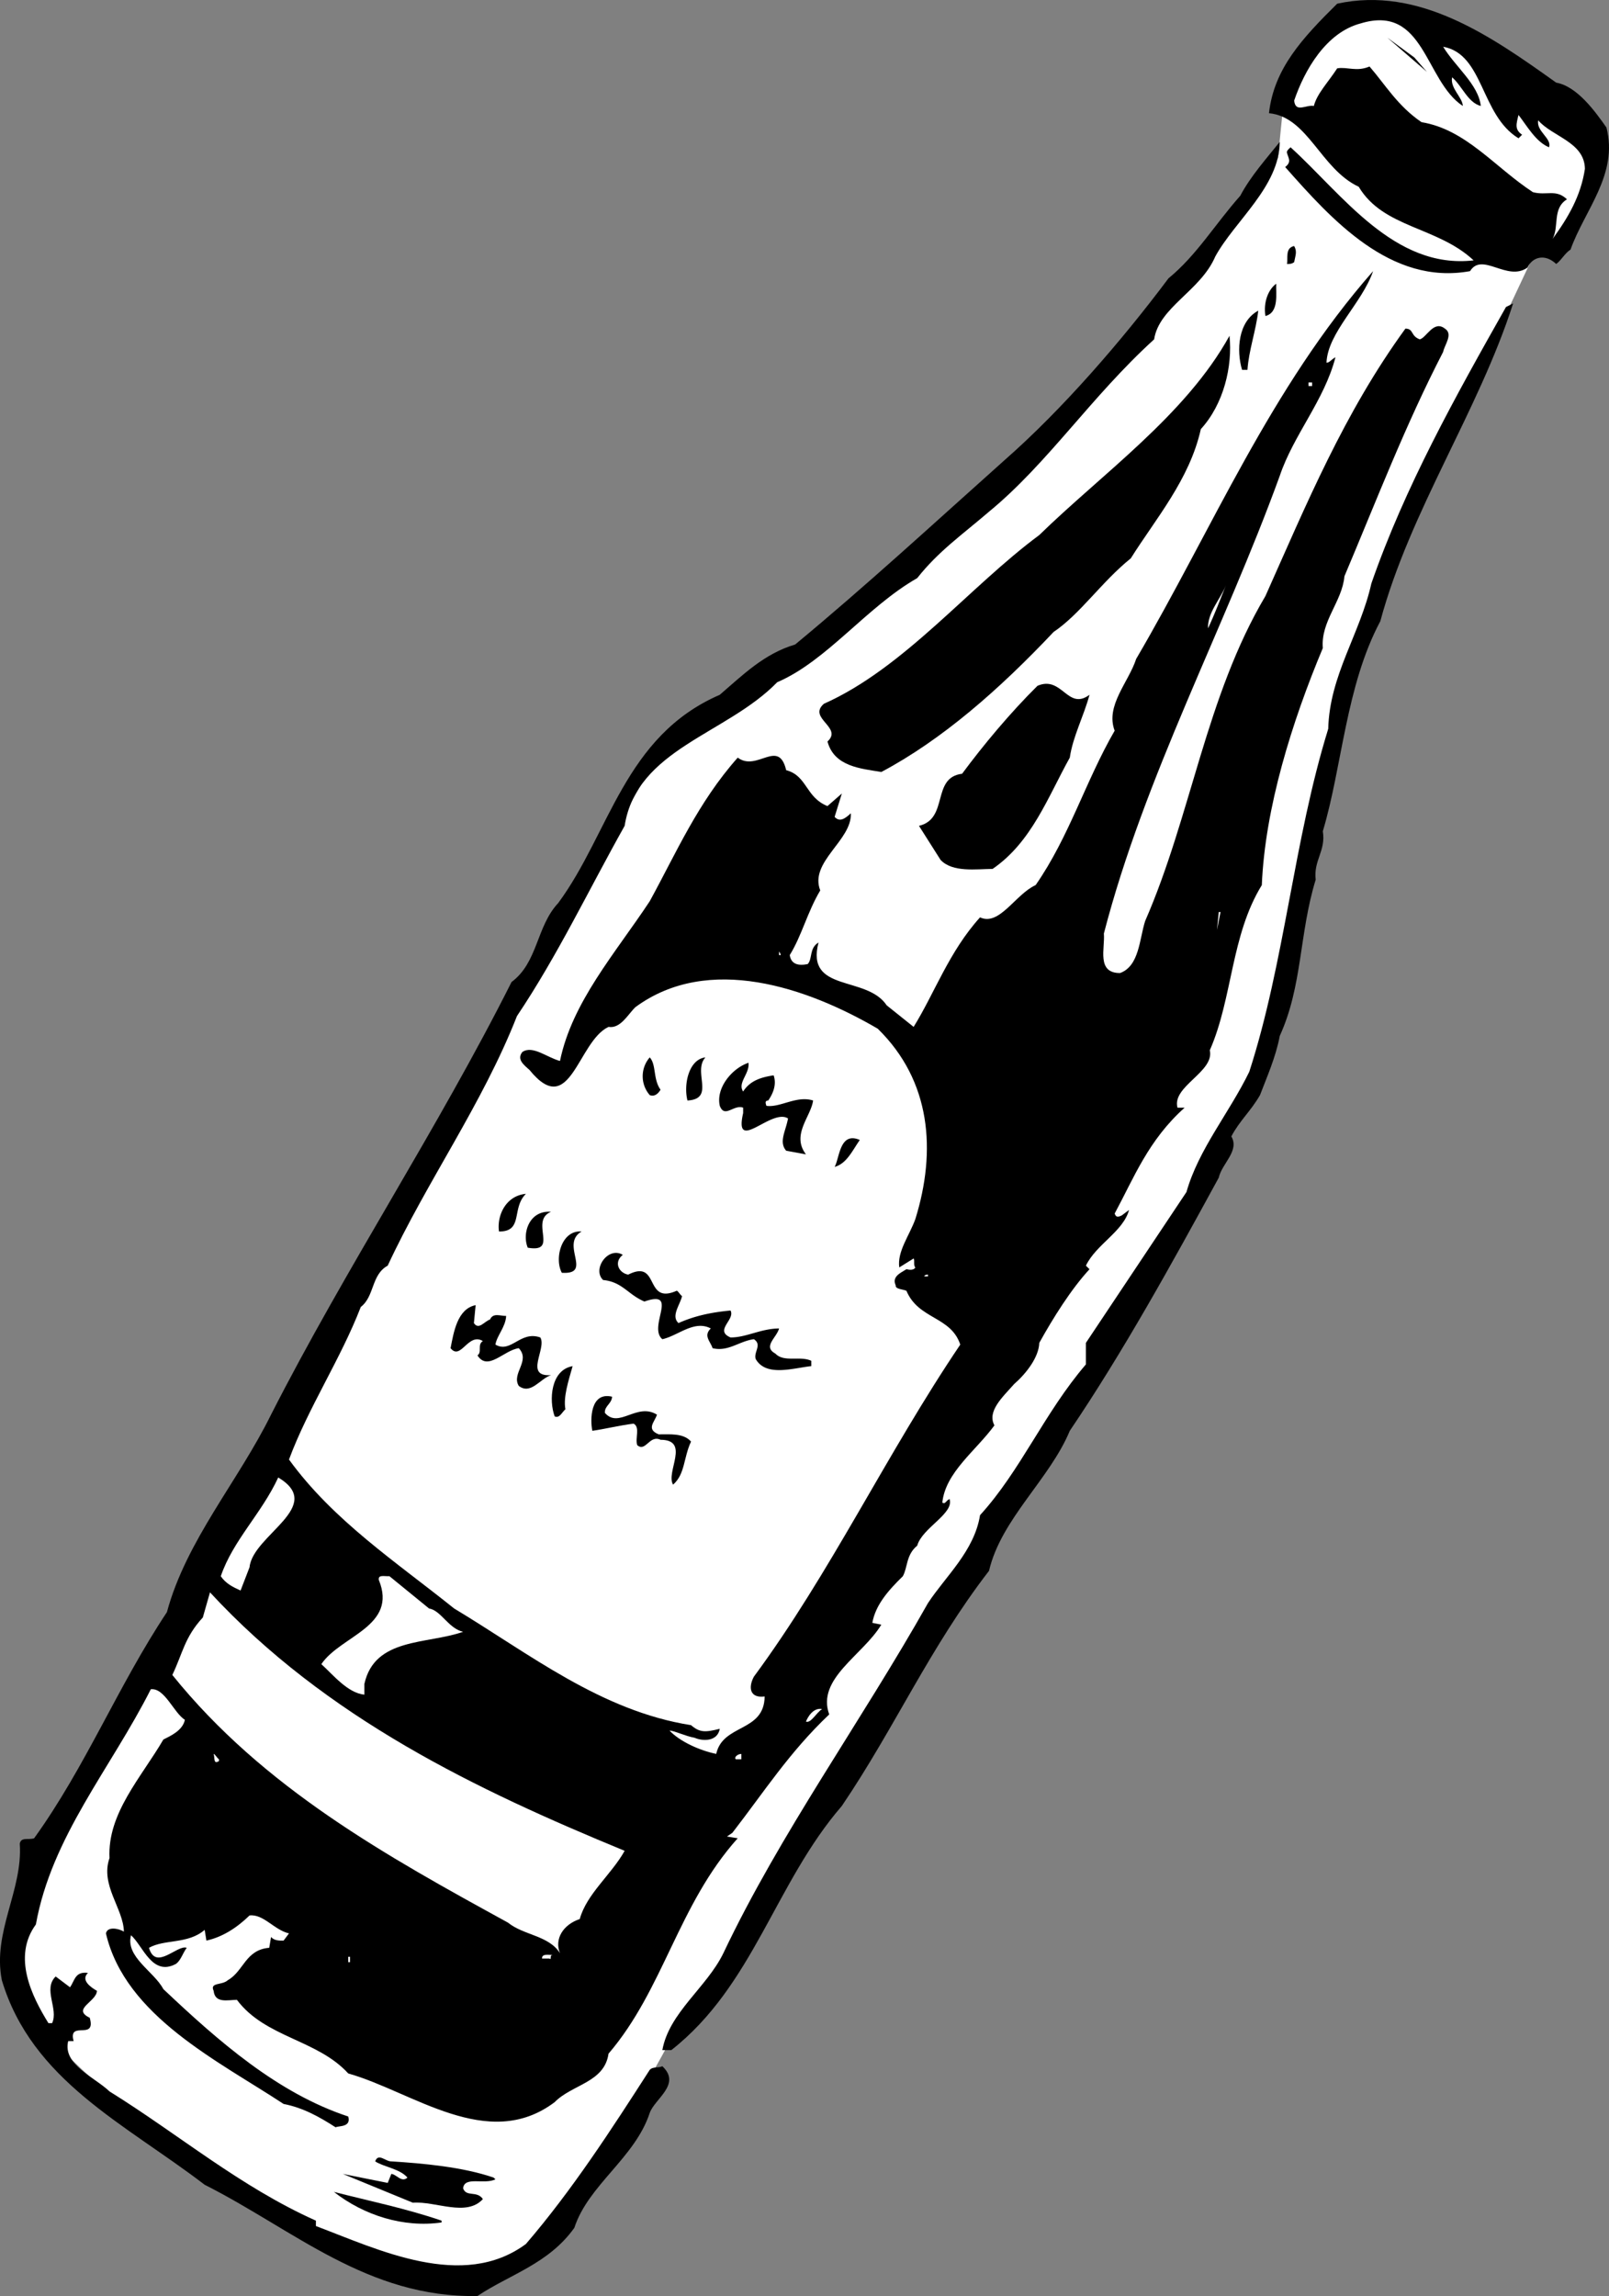 <svg xmlns="http://www.w3.org/2000/svg" width="89.643" height="127.906"><rect width="100%" height="100%" fill="#808080" stroke="none"/><path fill="#fff" d="m71.5 5.806-.3 3S63.507 19.78 54.8 27.404c-8.625 7.707-18 14.402-18 14.402l-13.602 24-14.699 27-6.3 11s-3.024 4.973.601 9.598c3.707 4.707 15.398 11.402 15.398 11.402s6.977 3.64 10.602 1c3.707-2.695 9-13 9-13l12-18.402 20.7-34.3s2.343-19.325 6-27c3.675-7.657 9-19 9-19l-14-8.298"/><path d="M86.7 4.603c1.175.211 2.175 1.61 2.8 2.5.676 2.61-1.222 4.61-2 6.8-.324.208-.523.61-.8.802-.626-.594-1.325-.39-1.598.199-1.125.809-2.528-.89-3.2.2-4.425.808-7.726-2.891-10.3-5.798.375-.293.176-.492.097-.8-.023-.094.079-.192.204-.301 2.875 2.61 5.773 6.808 10.199 6.3-2.028-1.894-5.028-1.792-6.403-4.101-2.125-.992-2.824-3.89-5-4.098.278-2.492 1.875-4.195 3.801-6.101 4.574-.992 8.574 1.808 12.2 4.398"/><path fill="#fff" d="M81.5 5.904c-.023-.492-.722-.992-.597-1.598.574.508.875 1.407 1.597 1.598-.125-1.191-1.426-2.191-2.097-3.3 2.273.41 2.074 3.808 4.199 5.1l.199-.199c-.426-.292-.324-.593-.2-1.101.473.61.973 1.508 1.7 1.8.176-.491-.727-.89-.602-1.5.778.907 2.579 1.208 2.602 2.7-.227 1.508-.926 2.707-1.8 3.902.374-.695-.024-1.695.8-2.203-.625-.59-1.125-.191-1.898-.398-2.125-1.39-3.727-3.492-6.204-3.899-1.324-.894-2.023-2.093-2.898-3.101-.727.308-1.227.008-1.8.101-.524.805-1.126 1.407-1.302 2.098-.421-.09-1.023.41-1.097-.3.574-1.692 1.773-3.79 3.699-4.298 3.574-1.093 3.574 3.207 5.7 4.598"/><path d="m79.5 4.005-2.199-1.902 1.5 1.102zM67.7 14.306c-.825 1.907-3.126 2.805-3.399 4.598-3.523 3.207-5.926 6.91-9.2 9.601-1.527 1.31-2.823 2.208-4 3.7-2.823 1.61-5.027 4.61-7.8 5.8-2.824 2.907-7.824 3.708-8.5 8-2.023 3.606-3.727 7.208-6 10.598-1.926 4.91-5.023 9.211-7.2 13.902-.925.508-.726 1.708-1.5 2.301-1.124 2.907-2.925 5.606-4 8.5 2.473 3.407 5.973 5.707 9.2 8.297 4.176 2.508 8.176 5.711 13.2 6.5.476.41.777.41 1.6.203-.124.707-.925.707-1.402.5-.523-.093-1.125-.394-1.398-.402.574.61 1.676 1.11 2.602 1.3.375-1.69 2.671-1.19 2.699-3.199-.824.106-.926-.492-.602-1.101 4.278-5.793 7.375-12.39 11.5-18.5-.523-1.59-2.324-1.39-3-3-.222-.09-.625-.09-.597-.3-.227-.493.273-.692.597-.9.074.008.375.11.5-.1-.125-.09-.023-.391-.097-.5l-.801.5c-.125-.891.574-1.79.898-2.7 1.176-3.793.875-7.691-2.097-10.598-3.926-2.293-9.426-4.195-13.5-1.203-.426.41-.829 1.211-1.5 1.102-1.727.808-2.125 5.207-4.403 2.398-.324-.289-.722-.59-.398-1 .574-.39 1.375.309 2.097.5.676-3.289 3.079-5.992 5-8.898 1.477-2.692 2.676-5.492 4.903-8 1.074.808 2.273-1.094 2.699.699 1.176.309 1.074 1.508 2.3 2l.802-.7-.403 1.301c.278.31.574.106.903-.199.074 1.508-2.329 2.707-1.704 4.297-.722 1.211-1.023 2.508-1.699 3.602.074.508.477.61 1 .5.278-.293.074-.89.602-1.2-.727 2.81 2.676 1.81 3.8 3.5l1.5 1.2c1.172-1.89 1.973-4.192 3.7-6.102 1.074.508 1.972-1.289 3.097-1.797 1.875-2.695 2.778-5.793 4.403-8.601-.528-1.39.773-2.692 1.199-4 4.273-7.293 7.477-15.094 13.2-21.602-.626 1.809-2.524 3.41-2.598 5.102.171.007.273-.192.5-.301-.625 2.41-2.329 4.309-3.102 6.601-3.125 8.606-7.523 16.708-9.8 25.5.073.81-.427 2.208.902 2.2 1.074-.39 1.074-1.89 1.398-2.899 2.574-5.894 3.375-12.492 6.7-18.101 2.277-5.094 4.374-10.192 7.8-14.899.477.008.273.407.8.598.376-.09.774-1.09 1.4-.598.476.305-.024.907-.098 1.297-2.125 4.11-3.727 8.309-5.5 12.5-.125 1.41-1.329 2.508-1.204 4-1.722 4.11-3.222 8.91-3.398 13.203-1.727 2.805-1.625 6.305-2.898 9.2.273 1.207-2.125 2.007-1.801 3.199H66c-2.023 1.808-2.824 3.906-3.898 5.898.074.211.176.211.398.102l.403-.301c-.329 1.207-1.829 1.91-2.403 3.101l.2.2c-1.024 1.11-2.024 2.707-2.797 4.101-.028.805-.727 1.707-1.403 2.297-.625.711-1.523 1.508-1.097 2.3-1.028 1.411-2.727 2.61-2.903 4.302.176.11.176-.094.403-.2.273.81-1.528 1.606-1.801 2.598-.625.508-.528 1.211-.801 1.703-.824.805-1.523 1.606-1.7 2.598l.5.101c-1.027 1.708-3.624 3.008-2.902 5-2.222 2.106-3.625 4.31-5.398 6.598l-.3.203.6.098c-3.323 3.707-4.124 8.41-7.198 12-.227 1.61-2.028 1.707-3 2.7-3.727 2.808-7.926-.59-11.5-1.598-1.727-1.895-4.625-1.993-6.204-4.102-.523.008-1.222.207-1.296-.5-.227-.492.472-.293.796-.598.875-.492.977-1.695 2.301-1.8l.102-.602c.176.207.472.207.699.2l.3-.4c-.823-.19-1.425-1.093-2.198-1-.727.708-1.528 1.208-2.403 1.4l-.097-.598c-.926.808-2.227.507-3.102 1 .375 1.308 1.574-.192 2.102 0-.227.308-.329.707-.602.898-1.324.707-1.824-.992-2.5-1.598-.324 1.207 1.273 2.008 1.8 3 3.075 2.907 6.376 5.805 10.302 7.098.171.61-.528.508-.704.602-.921-.594-1.824-1.094-2.898-1.301-3.625-2.39-8.824-4.89-9.898-9.5.074-.39.671-.293 1-.102-.028-1.289-1.329-2.59-.801-4.097-.125-2.493 1.773-4.493 3-6.602.375-.191 1.074-.492 1.199-1.098-.625-.394-1.125-1.793-1.898-1.703-2.227 4.41-5.528 8.211-6.403 13.102-1.324 1.808-.222 4.008.7 5.5h.203c.375-.793-.528-1.89.199-2.602l.8.602c.274-.39.274-.89 1-.801-.425.41.172.809.5 1-.027.61-1.425 1.008-.402 1.5.375 1.309-1.222.11-.898 1.3H3.8c-.324 1.31 1.477 2.009 2.3 2.801 3.876 2.407 7.274 5.31 11.5 7.2v.3c3.473 1.31 8.177 3.606 11.7 1 2.574-2.992 4.773-6.394 6.898-9.699.176-.195.477-.093.704-.203 1.074 1.008-.426 1.809-.704 2.602-.824 2.508-3.421 4.008-4.199 6.398-1.426 2.008-3.625 2.61-5.398 3.8-6.125.11-10.227-3.69-15.2-6.198-4.425-3.39-9.624-5.793-11.3-11.399-.528-2.695 1.176-4.992 1-7.601.074-.39.472-.192.8-.301 2.876-3.992 4.672-8.492 7.399-12.598 1.074-3.992 3.977-7.293 5.8-11 4.177-8.195 9.274-15.894 13.4-24.101 1.476-1.094 1.374-3.094 2.6-4.399 2.876-3.894 3.677-9.293 9-11.601 1.274-1.094 2.473-2.293 4.2-2.801 3.977-3.293 7.773-6.793 11.7-10.3 3.175-2.79 6.476-6.59 9.1-10.099 1.575-1.292 2.575-2.992 4-4.601.575-1.09 1.473-2.09 2.2-3-.023 2.508-2.523 4.41-3.602 6.402"/><path d="M72.102 14.603c-.125.11-.324.11-.403.102.079-.293-.125-.89.403-1 .176.308.074.508 0 .898m-1 1.203c-.028.508.176 1.606-.602 1.797-.125-.789.176-1.492.602-1.797m5.801 18.797c-1.926 3.61-2.125 8.11-3.204 11.703.176 1.106-.523 1.606-.398 2.7-.926 3.007-.727 5.906-2 8.699-.227 1.207-.727 2.308-1.102 3.3-.523.907-1.125 1.407-1.597 2.301.472.805-.528 1.508-.7 2.297-2.624 4.809-5.328 9.711-8.3 14.102-1.125 2.707-3.824 4.906-4.5 7.8-3.324 4.31-5.227 8.708-8.2 13.098-3.726 4.309-4.925 10.008-9.5 13.602h-.5c.376-2.094 2.473-3.492 3.399-5.399 3.176-6.695 7.676-12.894 11.398-19.5.977-1.492 2.579-2.894 2.903-4.902 2.273-2.492 3.574-5.691 5.898-8.399v-1.199l5.602-8.402c.676-2.39 2.375-4.39 3.5-6.7 1.972-6.093 2.472-12.89 4.398-19.1.074-2.993 1.778-5.29 2.403-8.099 1.875-5.394 4.671-10.394 7.5-15.402l.398-.2c-1.926 6.009-5.727 11.509-7.398 17.7m-6.801-17.297c-.125 1.106-.528 2.207-.602 3.297h-.3c-.325-1.09-.223-2.691.902-3.297m-3.199 6.598c-.625 2.809-2.528 5.008-3.903 7.2-1.625 1.308-2.824 3.109-4.3 4.1-3.024 3.208-6.223 6.009-9.598 7.801-1.125-.19-2.625-.292-3-1.699.875-.793-1.125-1.293-.2-2.101 4.473-1.992 8.075-6.492 12-9.399 3.473-3.394 8.172-6.695 10.598-11.101.176 1.707-.324 3.808-1.597 5.199"/><path fill="#fff" d="M72.903 21.505h.199v-.199h-.2v.2m-5.601 13.499c-.023-.894.676-1.593 1-2.402-.324.809-.625 1.61-1 2.402"/><path d="M60.7 38.705c-.325 1.207-.922 2.308-1.098 3.5-1.227 2.207-2.125 4.707-4.301 6.199-.926.008-2.227.207-2.898-.5l-1.204-1.899c1.676-.394.676-2.69 2.403-2.902 1.176-1.59 2.676-3.39 4.199-4.898 1.375-.594 1.676 1.406 2.898.5"/><path fill="#fff" d="m67.801 51.806.102-1H68zM43.5 53.205h-.097v-.2c.074.106.074.106.097.2"/><path d="M36.801 60.705c-.125.207-.324.406-.602.3a1.603 1.603 0 0 1 0-2.101c.375.41.176 1.207.602 1.8m2.5-1.8c-.727.809.574 2.309-1 2.402-.227-.894.074-2.293 1-2.402m2.399.301c.078.61-.626 1.11-.297 1.601.375-.593.972-.793 1.699-.902.176.508-.028 1.008-.301 1.402-.227.008-.125.207-.102.297.778.11 1.676-.59 2.602-.297-.125.907-1.227 1.907-.398 3l-1.102-.203c-.426-.492-.023-1.09.102-1.797-.926-.593-3.028 2.008-2.5-.3v-.301c-.528-.192-1.028.61-1.301-.102-.227-.992.676-2.09 1.597-2.398m6.204 4.3c-.426.606-.727 1.31-1.403 1.5.278-.492.278-1.992 1.403-1.5m-18.602 3c-.824.81-.125 2.106-1.5 2.098-.125-.89.375-1.992 1.5-2.098m1.399 1c-1.223.508.476 2.31-1.297 2-.329-.792.074-2.093 1.296-2m1.704 1.098c-1.227.711.671 2.41-1.102 2.3-.426-.792-.023-2.39 1.102-2.3m2.297 1.301c-.524.41-.223 1.008.3 1.101 1.778-.894.875 1.708 2.7.899.078.008.175.207.3.3-.125.509-.625 1.11-.199 1.5.875-.39 1.773-.593 2.898-.699.278.508-.921 1.106 0 1.5.875.008 1.676-.492 2.704-.5-.125.508-.926 1.008-.204 1.399.477.508 1.375.11 2 .402v.297c-1.023.11-2.523.61-3.097-.398-.125-.39.375-.793-.102-1.102-.824.11-1.426.711-2.3.5-.126-.39-.524-.691-.098-1.098-.926-.492-1.824.407-2.7.598-.828-.691.973-2.789-1-2.098-.925-.394-1.226-1.093-2.3-1.199-.625-.593.273-1.894 1.097-1.402"/><path fill="#fff" d="M51.7 71.103h-.2s-.023-.09.2-.098v.098"/><path d="M26.403 73.705c.273.406.574-.094.898-.2.176-.394.574-.19.898-.199-.023.606-.523 1.106-.597 1.598.875.508 1.375-.793 2.5-.399.375.606-.926 2.208.597 2.098-.625.211-1.125 1.11-1.796.602-.426-.692.671-1.39 0-2.102-.829.11-1.727 1.309-2.301.402.273-.19-.028-.593.3-.8-.828-.492-1.226 1.11-1.8.398.176-.89.375-2.191 1.398-2.398l-.097 1m5.5 2.398c-.227.809-.528 1.711-.403 2.402-.222.208-.324.508-.597.399-.329-.89-.227-2.59 1-2.8m2.199 1.702c-.028.407-.426.508-.403.899.778.906 1.778-.594 2.903.101-.125.407-.625.805.097 1.098.579.008 1.375-.09 1.801.402-.426.907-.324 1.805-1 2.399-.426-.692.977-2.492-.699-2.5-.625-.293-.824.707-1.3.3-.126-.394.175-.992-.2-1.199-.824.106-1.625.305-2.3.399-.126-.594-.126-2.192 1.1-1.899"/><path fill="#fff" d="m13.903 87.306-.5 1.297c-.426-.191-.829-.39-1.102-.797.676-1.992 2.273-3.492 3.2-5.5 2.675 1.606-1.427 3.207-1.598 5m10 2.297c.671.11 1.074 1.11 1.898 1.3-2.023.708-4.926.31-5.5 2.903v.598c-.926-.09-1.727-1.09-2.398-1.7 1.074-1.593 4.273-2.093 3.199-4.699-.028-.292.273-.19.597-.199l2.204 1.797"/><path fill="#fff" d="M34.801 103.103c-.727 1.309-2.125 2.41-2.5 3.8-.926.31-1.426 1.11-1.102 1.903-.625-.992-2.023-.992-2.898-1.703-6.727-3.691-13.625-7.492-18.7-13.797.575-1.195.677-2.093 1.7-3.203l.398-1.398c6.477 7.008 14.875 11.008 23.102 14.398m11-7.898c-.324.207-.625.808-.898.699.074-.191.375-.793.898-.7m-34.398 2.102.296.098-.296-.098m.797.699v.098c-.325.211-.223-.191-.297-.398.074.008.171.207.296.3m29.102 0h-.3c-.126-.093.073-.292.3-.3v.3m-10.5 10.899c-.227.008-.023.309-.2.2H30.2c-.023-.29.375-.192.602-.2m-11.399.402h.097v-.3h-.097v.3"/><path d="M27.602 121.404c-.625.309-1.727-.191-1.801.5.176.508.773.11 1.102.601-.926 1.008-2.625.106-3.903.2l-3.898-1.602 2.5.5.199-.5c.273.008.574.508.898.203-.421-.492-1.324-.593-1.796-.902.171-.492.574.008.898 0 1.773.11 3.977.309 5.7.902l.1.098"/><path fill="#fff" d="m23.7 121.404.402.101-.403-.101"/><path d="M24.602 123.705v.101c-2.125.305-4.324-.394-6-1.703 1.972.508 3.972.91 6 1.602"/></svg>
